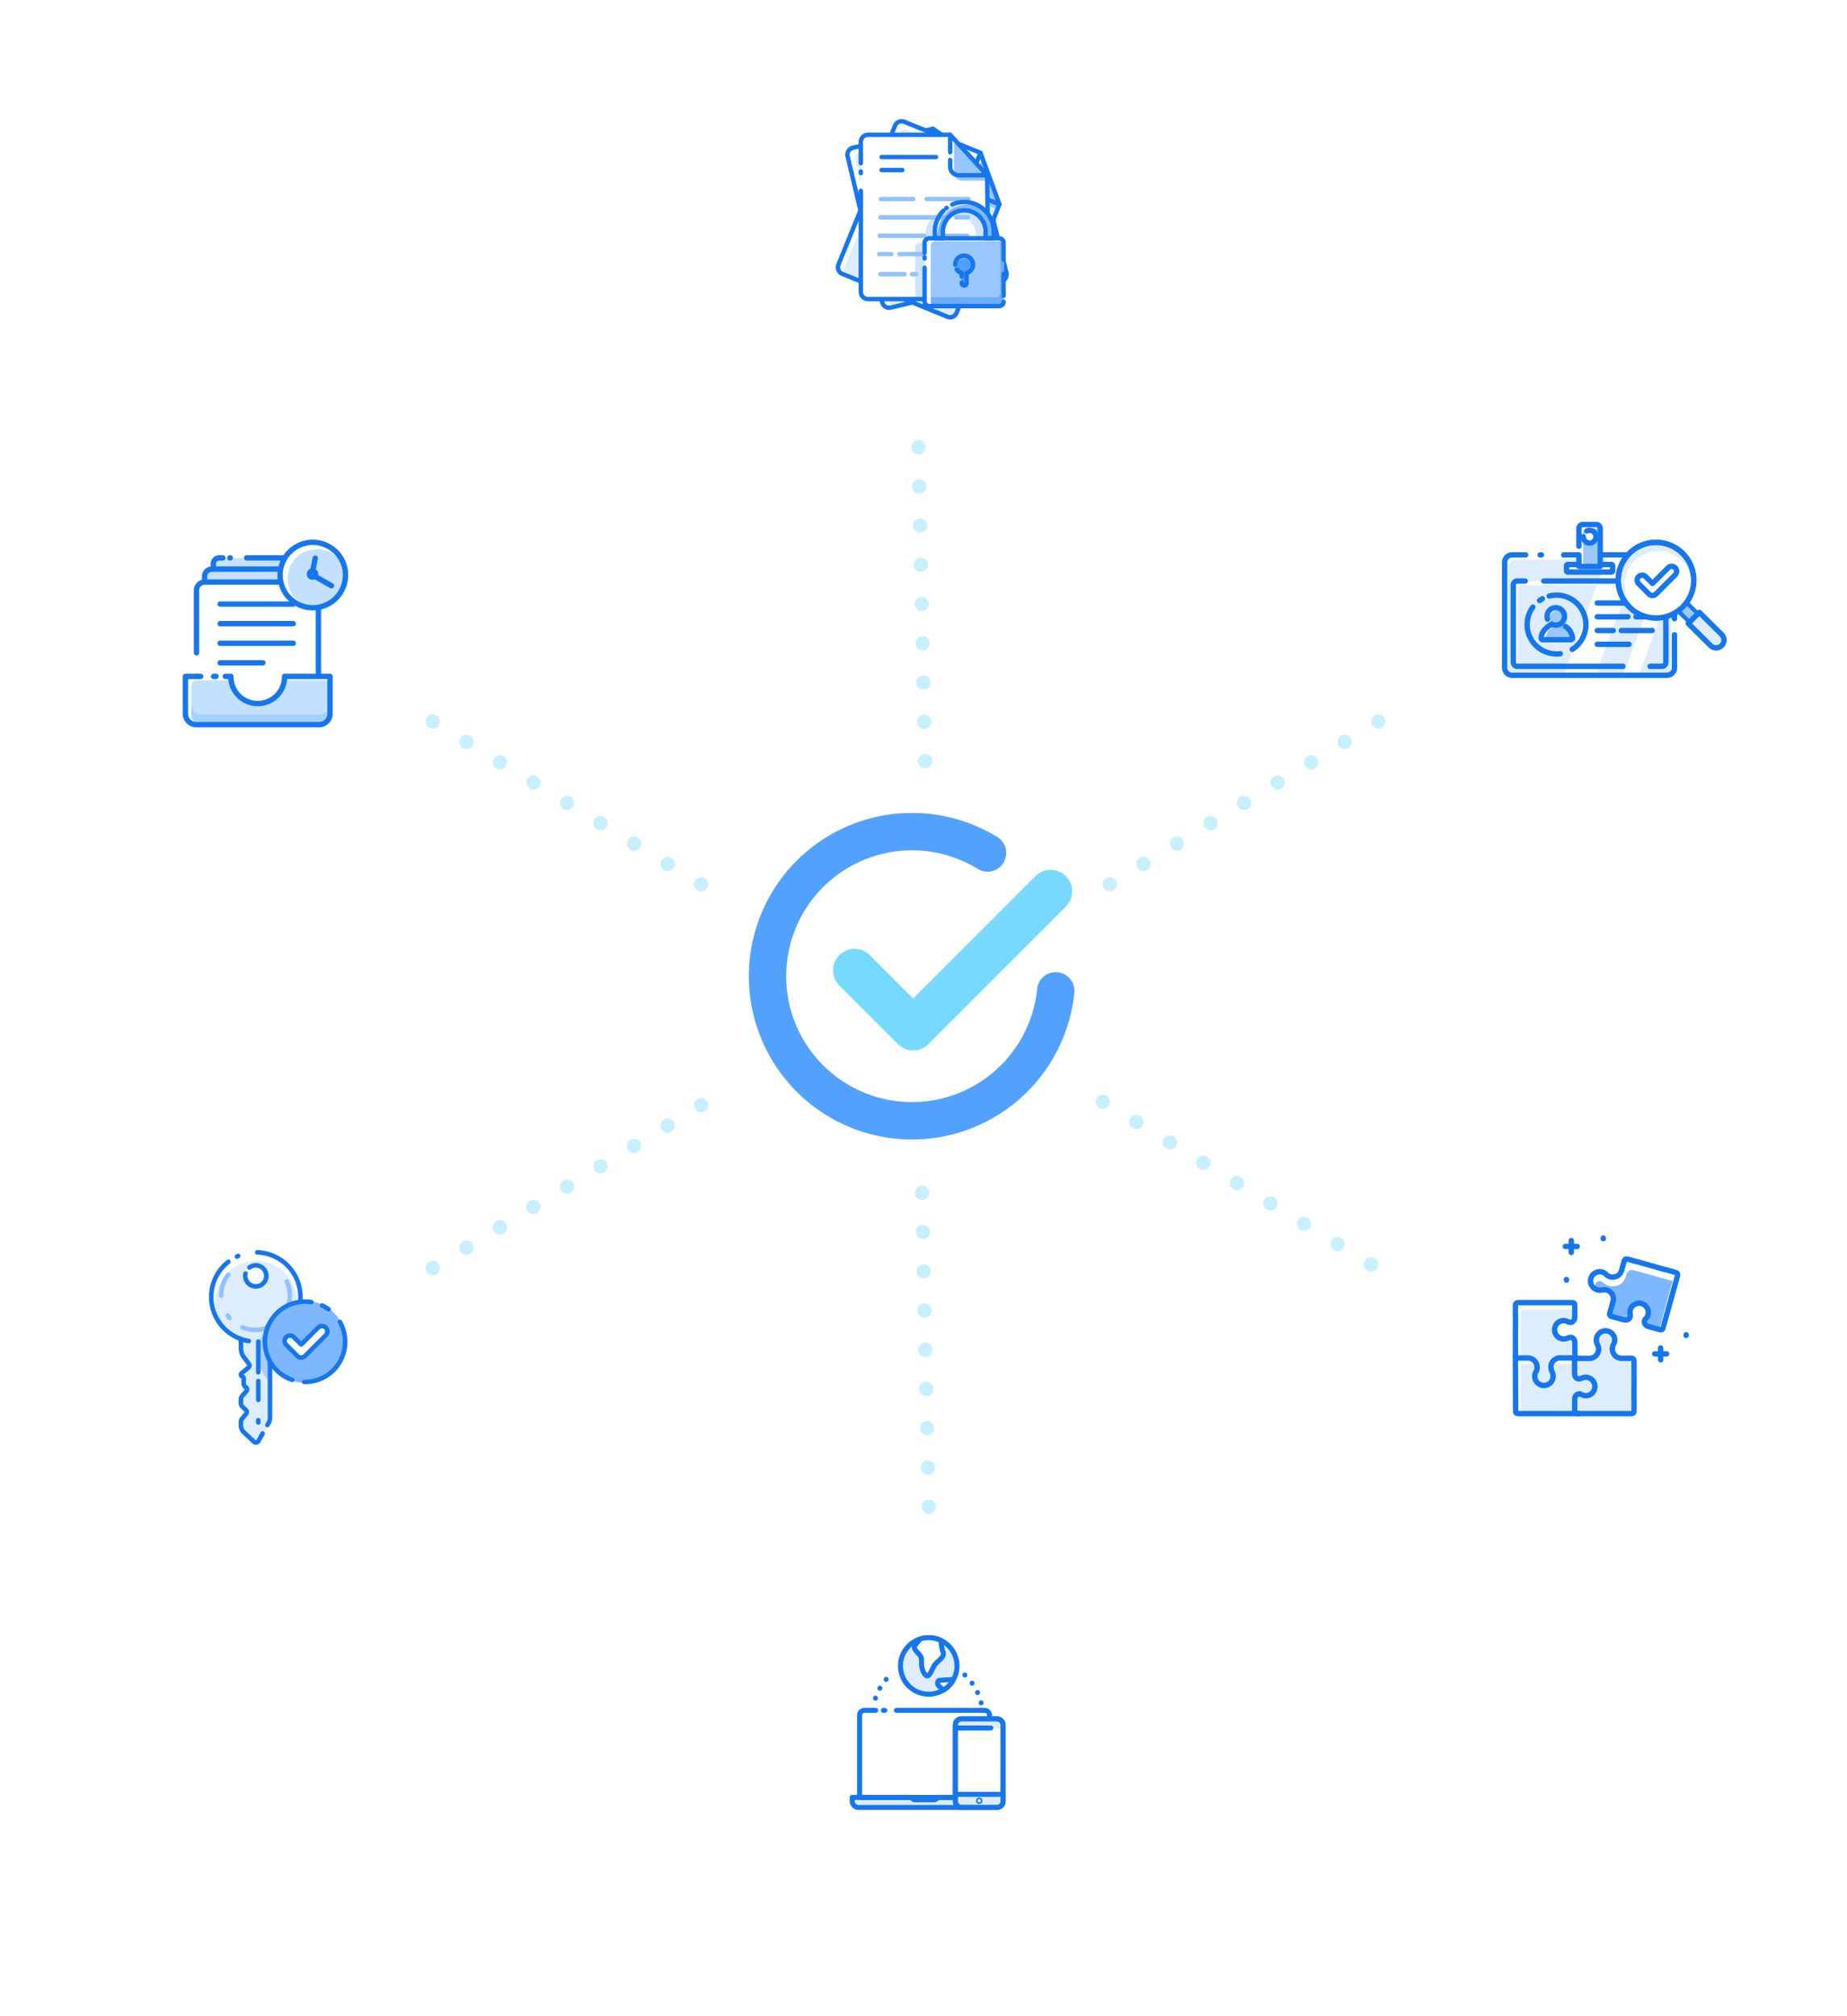 <svg xmlns="http://www.w3.org/2000/svg" xmlns:xlink="http://www.w3.org/1999/xlink" width="518" height="565" viewBox="0 0 518 565">
  <defs>
    <filter id="Ellipse_114" x="375" y="318" width="139" height="139" filterUnits="userSpaceOnUse">
      <feOffset dy="13" input="SourceAlpha"/>
      <feGaussianBlur stdDeviation="8" result="blur"/>
      <feFlood flood-color="#041320" flood-opacity="0.09"/>
      <feComposite operator="in" in2="blur"/>
      <feComposite in="SourceGraphic"/>
    </filter>
    <filter id="Ellipse_132" x="6" y="318" width="139" height="139" filterUnits="userSpaceOnUse">
      <feOffset dy="13" input="SourceAlpha"/>
      <feGaussianBlur stdDeviation="8" result="blur-2"/>
      <feFlood flood-color="#041320" flood-opacity="0.09"/>
      <feComposite operator="in" in2="blur-2"/>
      <feComposite in="SourceGraphic"/>
    </filter>
    <filter id="Ellipse_107" x="184" y="0" width="149" height="149" filterUnits="userSpaceOnUse">
      <feOffset dy="13" input="SourceAlpha"/>
      <feGaussianBlur stdDeviation="8" result="blur-3"/>
      <feFlood flood-color="#041320" flood-opacity="0.09"/>
      <feComposite operator="in" in2="blur-3"/>
      <feComposite in="SourceGraphic"/>
    </filter>
    <filter id="Ellipse_129" x="0" y="116" width="149" height="149" filterUnits="userSpaceOnUse">
      <feOffset dy="13" input="SourceAlpha"/>
      <feGaussianBlur stdDeviation="8" result="blur-4"/>
      <feFlood flood-color="#041320" flood-opacity="0.09"/>
      <feComposite operator="in" in2="blur-4"/>
      <feComposite in="SourceGraphic"/>
    </filter>
    <filter id="Ellipse_128" x="369" y="108" width="149" height="149" filterUnits="userSpaceOnUse">
      <feOffset dy="13" input="SourceAlpha"/>
      <feGaussianBlur stdDeviation="8" result="blur-5"/>
      <feFlood flood-color="#041320" flood-opacity="0.09"/>
      <feComposite operator="in" in2="blur-5"/>
      <feComposite in="SourceGraphic"/>
    </filter>
    <filter id="Ellipse_379" x="191" y="426" width="139" height="139" filterUnits="userSpaceOnUse">
      <feOffset dy="13" input="SourceAlpha"/>
      <feGaussianBlur stdDeviation="8" result="blur-6"/>
      <feFlood flood-color="#041320" flood-opacity="0.09"/>
      <feComposite operator="in" in2="blur-6"/>
      <feComposite in="SourceGraphic"/>
    </filter>
  </defs>
  <g id="Group_773" data-name="Group 773" transform="translate(-717 -2458)">
    <g id="Group_772" data-name="Group 772">
      <g transform="matrix(1, 0, 0, 1, 717, 2458)" filter="url(#Ellipse_114)">
        <circle id="Ellipse_114-2" data-name="Ellipse 114" cx="45.5" cy="45.5" r="45.5" transform="translate(399 329)" fill="#fff"/>
      </g>
      <g transform="matrix(1, 0, 0, 1, 717, 2458)" filter="url(#Ellipse_132)">
        <circle id="Ellipse_132-2" data-name="Ellipse 132" cx="45.5" cy="45.5" r="45.5" transform="translate(30 329)" fill="#fff"/>
      </g>
      <g transform="matrix(1, 0, 0, 1, 717, 2458)" filter="url(#Ellipse_107)">
        <circle id="Ellipse_107-2" data-name="Ellipse 107" cx="50.5" cy="50.5" r="50.5" transform="translate(208 11)" fill="#fff"/>
      </g>
      <g transform="matrix(1, 0, 0, 1, 717, 2458)" filter="url(#Ellipse_129)">
        <circle id="Ellipse_129-2" data-name="Ellipse 129" cx="50.5" cy="50.5" r="50.5" transform="translate(24 127)" fill="#fff"/>
      </g>
      <g transform="matrix(1, 0, 0, 1, 717, 2458)" filter="url(#Ellipse_128)">
        <circle id="Ellipse_128-2" data-name="Ellipse 128" cx="50.5" cy="50.5" r="50.5" transform="translate(393 119)" fill="#fff"/>
      </g>
      <g id="Group_25" data-name="Group 25" transform="translate(153.51 2481.997)">
        <g id="Group_1" data-name="Group 1" transform="translate(773.5 203.85)">
          <path id="Path_1" data-name="Path 1" d="M1083.683,572.034a45.763,45.763,0,1,1,23.938-84.772,5.241,5.241,0,1,1-5.49,8.93,35.283,35.283,0,1,0,16.653,33.662,5.241,5.241,0,0,1,10.43,1.051,45.767,45.767,0,0,1-45.531,41.129Z" transform="translate(-1037.921 -480.509)" fill="#52a1ff"/>
          <path id="Path_2" data-name="Path 2" d="M1105.436,561.543a6.01,6.01,0,0,1-4.262-1.765l-16.455-16.455a6.028,6.028,0,0,1,8.525-8.524l12.192,12.192,34.3-34.3a6.028,6.028,0,1,1,8.525,8.525L1109.7,559.777A6.01,6.01,0,0,1,1105.436,561.543Z" transform="translate(-1059.349 -494.983)" fill="#77d9fe"/>
        </g>
      </g>
      <path id="Path_5" data-name="Path 5" d="M6375.385,2519.231l76.154,46.154" transform="translate(-5537 141)" fill="none" stroke="#c8effe" stroke-linecap="round" stroke-width="4" stroke-dasharray="0 11"/>
      <path id="Path_7" data-name="Path 7" d="M6375.385,2565.385l76.154-46.154" transform="translate(-5537 248)" fill="none" stroke="#c8effe" stroke-linecap="round" stroke-width="4" stroke-dasharray="0 11"/>
      <path id="Path_10" data-name="Path 10" d="M6375.385,2565.385l76.154-46.154" transform="translate(-4431.911 7118.849) rotate(-60)" fill="none" stroke="#c8effe" stroke-linecap="round" stroke-width="4" stroke-dasharray="0 11"/>
      <path id="Path_6" data-name="Path 6" d="M6451.539,2519.231l-76.154,46.154" transform="translate(-5348 141)" fill="none" stroke="#c8effe" stroke-linecap="round" stroke-width="4" stroke-dasharray="0 11"/>
      <path id="Path_9" data-name="Path 9" d="M6451.539,2519.231l-76.154,46.154" transform="translate(-4432.91 6910.901) rotate(-60)" fill="none" stroke="#c8effe" stroke-linecap="round" stroke-width="4" stroke-dasharray="0 11"/>
      <path id="Path_8" data-name="Path 8" d="M6451.539,2565.385l-76.154-46.154" transform="translate(-5350 247)" fill="none" stroke="#c8effe" stroke-linecap="round" stroke-width="4" stroke-dasharray="0 11"/>
      <g id="Group_157" data-name="Group 157" transform="translate(-29.176 2165.707)">
        <g id="File_Dock" data-name="File Dock" transform="translate(798.176 448.647)">
          <path id="Path_166" data-name="Path 166" d="M830.488,450.15A1.685,1.685,0,0,0,828.8,448.5H807.428a1.684,1.684,0,0,0-1.684,1.684v24.231h24.744V453.679" transform="translate(-797.914 -448.502)" fill="#fff"/>
          <rect id="Rectangle_27" data-name="Rectangle 27" width="27.895" height="6.446" transform="translate(7.829 0.093)" fill="#c4e0ff"/>
          <path id="Path_167" data-name="Path 167" d="M808.393,448.5h-.964a1.684,1.684,0,0,0-1.684,1.684v24.231h24.744V453.679" transform="translate(-797.914 -448.502)" fill="none" stroke="#1676ee" stroke-linecap="round" stroke-linejoin="round" stroke-width="1.5"/>
          <line id="Line_87" data-name="Line 87" x1="0.107" transform="translate(12.481)" fill="#fff" stroke="#1676ee" stroke-linecap="round" stroke-linejoin="round" stroke-width="1.5"/>
          <path id="Path_168" data-name="Path 168" d="M830.176,450.15a1.685,1.685,0,0,0-1.684-1.648H814.78" transform="translate(-797.602 -448.502)" fill="#c4e0ff" stroke="#1676ee" stroke-linecap="round" stroke-linejoin="round" stroke-width="1.5"/>
          <path id="Path_169" data-name="Path 169" d="M833.012,453.571A2.017,2.017,0,0,0,831,451.554H805.4a2.017,2.017,0,0,0-2.017,2.017V483.28h29.63v-27" transform="translate(-797.996 -448.396)" fill="#c4e0ff" stroke="#1676ee" stroke-linecap="round" stroke-linejoin="round" stroke-width="1.5"/>
          <path id="Path_170" data-name="Path 170" d="M801.18,481.5v9.635h34.188V457.385a2.328,2.328,0,0,0-2.328-2.328H803.508a2.328,2.328,0,0,0-2.328,2.328V474.89" transform="translate(-798.072 -448.275)" fill="#fff" stroke="#1676ee" stroke-linecap="round" stroke-linejoin="round" stroke-width="1.5"/>
          <path id="Path_171" data-name="Path 171" d="M838.735,480.615v10.468a3.051,3.051,0,0,1-3.052,3.052H801.228a3.052,3.052,0,0,1-3.052-3.052V480.615H810.92c0,.027,0,.052,0,.078a7.536,7.536,0,1,0,15.073,0c0-.026,0-.051,0-.078Z" transform="translate(-798.176 -447.391)" fill="#fff"/>
          <path id="Path_172" data-name="Path 172" d="M838.68,481.74v9.566a2.861,2.861,0,0,1-2.93,2.789H802.684a2.861,2.861,0,0,1-2.93-2.789v-7.941a1.624,1.624,0,0,1,1.62-1.624h9.678v.072c0,3,3.236,6.423,7.235,6.423s7.541-2.62,7.541-6.423v-.072Z" transform="translate(-798.121 -447.352)" fill="#a6d0ff"/>
          <path id="Path_173" data-name="Path 173" d="M838.68,481.74v6.679a2.861,2.861,0,0,1-2.93,2.789H802.684a2.861,2.861,0,0,1-2.93-2.789v-5.055a1.624,1.624,0,0,1,1.62-1.624h9.678v.072c0,3,3.236,6.423,7.235,6.423s7.541-2.62,7.541-6.423v-.072Z" transform="translate(-798.121 -447.352)" fill="#c4e0ff"/>
          <path id="Path_174" data-name="Path 174" d="M809.35,480.615h1.57c0,.027,0,.052,0,.078a7.536,7.536,0,1,0,15.073,0c0-.026,0-.051,0-.078h12.744v10.468a3.051,3.051,0,0,1-3.052,3.052H801.228a3.052,3.052,0,0,1-3.052-3.052V480.615h4.284" transform="translate(-798.176 -447.391)" fill="none" stroke="#1676ee" stroke-linecap="round" stroke-linejoin="round" stroke-width="1.5"/>
          <line id="Line_88" data-name="Line 88" x2="0.693" transform="translate(7.896 33.224)" fill="none" stroke="#1676ee" stroke-linecap="round" stroke-linejoin="round" stroke-width="1.5"/>
        </g>
        <line id="Line_89" data-name="Line 89" x2="20.507" transform="translate(807.913 461.605)" fill="#fff" stroke="#1676ee" stroke-linecap="round" stroke-linejoin="round" stroke-width="1.5"/>
        <line id="Line_90" data-name="Line 90" x2="20.507" transform="translate(807.913 467.094)" fill="#fff" stroke="#1676ee" stroke-linecap="round" stroke-linejoin="round" stroke-width="1.5"/>
        <line id="Line_91" data-name="Line 91" x2="20.507" transform="translate(807.913 472.583)" fill="#fff" stroke="#1676ee" stroke-linecap="round" stroke-linejoin="round" stroke-width="1.5"/>
        <line id="Line_92" data-name="Line 92" x2="12.018" transform="translate(807.913 478.072)" fill="#fff" stroke="#1676ee" stroke-linecap="round" stroke-linejoin="round" stroke-width="1.5"/>
        <g id="Calendar" transform="translate(824.731 444.294)">
          <g id="Group_156" data-name="Group 156">
            <g id="Group_155" data-name="Group 155">
              <path id="Path_175" data-name="Path 175" d="M827.983,445.8a9.171,9.171,0,1,1-4.14,7.668,9.129,9.129,0,0,1,4.14-7.668" transform="translate(-823.843 -444.294)" fill="#fff"/>
              <path id="Path_176" data-name="Path 176" d="M829.583,447.478a8.22,8.22,0,1,1-3.711,6.873,8.173,8.173,0,0,1,3.711-6.873" transform="translate(-823.773 -444.23)" fill="#c4e0ff"/>
              <path id="Path_177" data-name="Path 177" d="M827.983,445.8a9.171,9.171,0,1,1-4.14,7.668,9.129,9.129,0,0,1,4.14-7.668" transform="translate(-823.843 -444.294)" fill="none" stroke="#1676ee" stroke-linecap="round" stroke-linejoin="round" stroke-width="1.5"/>
              <line id="Line_93" data-name="Line 93" y1="3.598" x2="0.72" transform="translate(9.135 4.446)" fill="none" stroke="#1676ee" stroke-linecap="round" stroke-linejoin="round" stroke-width="1.5"/>
              <line id="Line_94" data-name="Line 94" x1="4.483" y1="2.562" transform="translate(9.918 9.611)" fill="none" stroke="#1676ee" stroke-linecap="round" stroke-linejoin="round" stroke-width="1.5"/>
              <circle id="Ellipse_126" data-name="Ellipse 126" cx="0.853" cy="0.853" r="0.853" transform="translate(8.235 8.043)" stroke-width="1.5" stroke="#1676ee" stroke-linecap="round" stroke-linejoin="round" fill="none"/>
            </g>
          </g>
        </g>
      </g>
      <g id="Secure_Files" data-name="Secure Files" transform="translate(154.223 1971.973)">
        <g id="Group_158" data-name="Group 158" transform="translate(800.444 522.116)">
          <path id="Path_178" data-name="Path 178" d="M837.388,530.968l7.919,31.721a2,2,0,0,1-1.485,2.41L812.88,572.44a2,2,0,0,1-2.409-1.485l-9.7-40.893a2,2,0,0,1,1.484-2.41l22.438-5.323Z" transform="translate(-800.714 -522.328)" fill="#fff"/>
          <path id="Path_179" data-name="Path 179" d="M837.671,531.285l7.878,31.633a1.9,1.9,0,0,1-1.409,2.286l-29.355,6.965a1.9,1.9,0,0,1-2.286-1.409l-9.359-39.443a1.9,1.9,0,0,1,1.409-2.286l22.358-5.3Z" transform="translate(-800.932 -522.457)" fill="#ddecfe"/>
          <path id="Path_180" data-name="Path 180" d="M827.127,522.354l2.08,8.769a2.379,2.379,0,0,0,2.809,1.7l7.8-1.851" transform="translate(-803.145 -522.33)" fill="#fff"/>
          <path id="Path_181" data-name="Path 181" d="M828.566,523.029l1.89,7.969a2.161,2.161,0,0,0,2.553,1.543l7.09-1.682" transform="translate(-803.277 -522.393)" fill="#96c5ff"/>
          <path id="Path_182" data-name="Path 182" d="M828.987,524.806l1.891,7.969a2.162,2.162,0,0,0,2.552,1.544l7.091-1.682-.383-1.614" transform="translate(-803.316 -522.556)" fill="#96c5ff"/>
          <path id="Path_183" data-name="Path 183" d="M828.916,529.9l.456,1.921a2.379,2.379,0,0,0,2.809,1.7l7.8-1.851" transform="translate(-803.309 -523.024)" fill="none" stroke="#1676ee" stroke-linecap="round" stroke-linejoin="round" stroke-width="1.235"/>
          <line id="Line_95" data-name="Line 95" x2="1.123" y2="4.733" transform="translate(23.982 0.024)" fill="none" stroke="#1676ee" stroke-linecap="round" stroke-linejoin="round" stroke-width="1.235"/>
          <path id="Path_184" data-name="Path 184" d="M804.189,544.48l-3.42-14.419a2,2,0,0,1,1.484-2.41l22.438-5.323,12.7,8.64,7.919,31.721a2,2,0,0,1-1.485,2.41L812.88,572.44a2,2,0,0,1-2.409-1.485L803.934,543.4" transform="translate(-800.714 -522.328)" fill="none" stroke="#1676ee" stroke-linecap="round" stroke-linejoin="round" stroke-width="1.235"/>
        </g>
        <g id="Group_159" data-name="Group 159" transform="translate(797.777 520.026)">
          <path id="Path_185" data-name="Path 185" d="M843.067,543.29l-11.988,30.417a2,2,0,0,1-2.609,1.1l-29.447-12a2,2,0,0,1-1.1-2.609l15.867-38.92a2,2,0,0,1,2.609-1.1l21.354,8.7Z" transform="translate(-797.777 -520.026)" fill="#fff"/>
          <path id="Path_186" data-name="Path 186" d="M843.18,543.707l-11.97,30.322a1.9,1.9,0,0,1-2.475,1.042L800.8,563.682a1.9,1.9,0,0,1-1.042-2.475l15.3-37.539a1.9,1.9,0,0,1,2.475-1.041l21.278,8.674Z" transform="translate(-797.946 -520.252)" fill="#ddecfe"/>
          <path id="Path_187" data-name="Path 187" d="M841.435,529.8l-3.4,8.345a2.379,2.379,0,0,0,1.3,3.015l7.425,3.027" transform="translate(-801.467 -520.926)" fill="#fff"/>
          <path id="Path_188" data-name="Path 188" d="M842.247,531.187l-3.092,7.585a2.16,2.16,0,0,0,1.179,2.739l6.749,2.751" transform="translate(-801.571 -521.053)" fill="#96c5ff"/>
          <path id="Path_189" data-name="Path 189" d="M841.557,532.879l-3.092,7.584a2.162,2.162,0,0,0,1.18,2.74l6.748,2.751.626-1.536" transform="translate(-801.508 -521.209)" fill="#96c5ff"/>
          <path id="Path_190" data-name="Path 190" d="M838.778,536.98l-.745,1.828a2.379,2.379,0,0,0,1.3,3.015l7.425,3.027" transform="translate(-801.467 -521.586)" fill="none" stroke="#1676ee" stroke-linecap="round" stroke-linejoin="round" stroke-width="1.235"/>
          <line id="Line_96" data-name="Line 96" x1="1.836" y2="4.505" transform="translate(38.132 8.877)" fill="none" stroke="#1676ee" stroke-linecap="round" stroke-linejoin="round" stroke-width="1.235"/>
          <line id="Line_97" data-name="Line 97" y1="0.428" x2="0.174" transform="translate(12.713 8.917)" fill="none" stroke="#1676ee" stroke-linecap="round" stroke-linejoin="round" stroke-width="1.235"/>
          <path id="Path_191" data-name="Path 191" d="M811.536,526.8l2.255-5.532a2,2,0,0,1,2.609-1.1l21.354,8.7,5.313,14.41-11.988,30.417a2,2,0,0,1-2.609,1.1l-29.447-12a2,2,0,0,1-1.1-2.609l10.69-26.222" transform="translate(-797.777 -520.026)" fill="none" stroke="#1676ee" stroke-linecap="round" stroke-linejoin="round" stroke-width="1.235"/>
        </g>
        <g id="Group_160" data-name="Group 160" transform="translate(804.202 523.81)">
          <path id="Path_192" data-name="Path 192" d="M840.657,568.226a2,2,0,0,1-2,2h-31.8a2,2,0,0,1-2-2V526.194a2,2,0,0,1,2-2h23.06l10.362,11.337.222,19Z" transform="translate(-804.853 -524.194)" fill="#fff"/>
          <path id="Path_193" data-name="Path 193" d="M842.042,556.574h-1.035c0-2.023.2-3.9-1.188-6.182v-.006a9.994,9.994,0,0,0-.865-1.171,8.239,8.239,0,0,0-9.556-2.1l-2.474,1.7a8.23,8.23,0,0,0-2.425,5.841v1.92h-1.575a1.29,1.29,0,0,0-1.29,1.29V572.27H840.2a2,2,0,0,0,2-2Zm-3.294,0H826.761v-1.92A5.99,5.99,0,0,1,837,550.434C839.012,552.443,838.748,554.685,838.748,556.574Z" transform="translate(-806.397 -526.237)" fill="#cfe4ff"/>
          <line id="Line_98" data-name="Line 98" x2="19.073" transform="translate(10.837 33.428)" fill="none" stroke="#91c2ff" stroke-linecap="round" stroke-linejoin="round" stroke-width="1.235"/>
          <line id="Line_99" data-name="Line 99" x2="3.35" transform="translate(5.152 33.428)" fill="none" stroke="#91c2ff" stroke-linecap="round" stroke-linejoin="round" stroke-width="1.235"/>
          <line id="Line_100" data-name="Line 100" x2="8.523" transform="translate(21.341 28.287)" fill="none" stroke="#91c2ff" stroke-linecap="round" stroke-linejoin="round" stroke-width="1.235"/>
          <line id="Line_101" data-name="Line 101" x2="12.432" transform="translate(5.318 28.287)" fill="none" stroke="#91c2ff" stroke-linecap="round" stroke-linejoin="round" stroke-width="1.235"/>
          <line id="Line_102" data-name="Line 102" x2="3.302" transform="translate(26.727 23.146)" fill="none" stroke="#91c2ff" stroke-linecap="round" stroke-linejoin="round" stroke-width="1.235"/>
          <line id="Line_103" data-name="Line 103" x2="18.191" transform="translate(5.484 23.146)" fill="none" stroke="#91c2ff" stroke-linecap="round" stroke-linejoin="round" stroke-width="1.235"/>
          <line id="Line_104" data-name="Line 104" x2="1.129" transform="translate(14.349 39.067)" fill="none" stroke="#91c2ff" stroke-linecap="round" stroke-linejoin="round" stroke-width="1.235"/>
          <line id="Line_105" data-name="Line 105" x2="6.768" transform="translate(5.484 39.067)" fill="none" stroke="#91c2ff" stroke-linecap="round" stroke-linejoin="round" stroke-width="1.235"/>
          <line id="Line_106" data-name="Line 106" x2="11.727" transform="translate(18.468 18.004)" fill="none" stroke="#91c2ff" stroke-linecap="round" stroke-linejoin="round" stroke-width="1.235"/>
          <line id="Line_107" data-name="Line 107" x2="9.048" transform="translate(5.65 18.004)" fill="none" stroke="#91c2ff" stroke-linecap="round" stroke-linejoin="round" stroke-width="1.235"/>
          <line id="Line_108" data-name="Line 108" x2="15.256" transform="translate(5.816 6.229)" fill="none" stroke="#1676ee" stroke-linecap="round" stroke-linejoin="round" stroke-width="1.235"/>
          <line id="Line_109" data-name="Line 109" x2="5.829" transform="translate(5.816 9.878)" fill="none" stroke="#1676ee" stroke-linecap="round" stroke-linejoin="round" stroke-width="1.235"/>
          <path id="Path_194" data-name="Path 194" d="M832.455,524.221v9.013a2.379,2.379,0,0,0,2.341,2.3h8.018" transform="translate(-807.393 -524.196)" fill="#fff"/>
          <path id="Path_195" data-name="Path 195" d="M833.7,525.21v8.19a2.162,2.162,0,0,0,2.127,2.092h7.287" transform="translate(-807.508 -524.287)" fill="#96c5ff"/>
          <path id="Path_196" data-name="Path 196" d="M833.7,527.036v8.191a2.162,2.162,0,0,0,2.127,2.092h7.287V535.66" transform="translate(-807.508 -524.456)" fill="#96c5ff"/>
          <path id="Path_197" data-name="Path 197" d="M832.455,531.973v1.974a2.379,2.379,0,0,0,2.341,2.3h8.018" transform="translate(-807.393 -524.91)" fill="none" stroke="#1676ee" stroke-linecap="round" stroke-linejoin="round" stroke-width="1.235"/>
          <line id="Line_110" data-name="Line 110" y2="4.864" transform="translate(25.062 0.025)" fill="none" stroke="#1676ee" stroke-linecap="round" stroke-linejoin="round" stroke-width="1.235"/>
          <line id="Line_111" data-name="Line 111" y1="0.462" transform="translate(0 10.286)" fill="none" stroke="#1676ee" stroke-linecap="round" stroke-linejoin="round" stroke-width="1.235"/>
          <path id="Path_198" data-name="Path 198" d="M804.853,532.17V526.2a2,2,0,0,1,2-2h23.06l10.359,11.339.382,32.693a2,2,0,0,1-2,2h-31.8a2,2,0,0,1-2-2V539.907" transform="translate(-804.853 -524.194)" fill="none" stroke="#1676ee" stroke-linecap="round" stroke-linejoin="round" stroke-width="1.235"/>
        </g>
        <g id="Group_161" data-name="Group 161" transform="translate(822.091 542.644)">
          <path id="Path_199" data-name="Path 199" d="M842.253,547.835a8.251,8.251,0,0,0-13.69,6.209v1.149h1.488v-1.921a5.994,5.994,0,0,1,11.988,0v1.921H844.3v-1.921A8.219,8.219,0,0,0,842.253,547.835Z" transform="translate(-824.924 -545.014)" fill="#7db7ff"/>
          <rect id="Rectangle_28" data-name="Rectangle 28" width="22.165" height="18.998" rx="1.468" transform="translate(0 10.178)" fill="#fff"/>
          <path id="Path_200" data-name="Path 200" d="M846.9,558.35v15.678a1.208,1.208,0,0,1-1.206,1.209H827.673a1.209,1.209,0,0,1-1.208-1.209V558.35a1.208,1.208,0,0,1,1.208-1.208H845.69a1.109,1.109,0,0,1,.3.041A1.2,1.2,0,0,1,846.9,558.35Z" transform="translate(-824.731 -546.059)" fill="#6badff"/>
          <path id="Path_201" data-name="Path 201" d="M845.991,557.183V571.54a1.208,1.208,0,0,1-1.206,1.208H826.768a1.129,1.129,0,0,1-.3-.041V558.35a1.208,1.208,0,0,1,1.208-1.208H845.69A1.109,1.109,0,0,1,845.991,557.183Z" transform="translate(-824.731 -546.059)" fill="#99c7ff"/>
          <line id="Line_112" data-name="Line 112" y1="0.328" transform="translate(0 15.486)" fill="none" stroke="#1676ee" stroke-linecap="round" stroke-linejoin="round" stroke-width="1.235"/>
          <path id="Path_202" data-name="Path 202" d="M846.718,574.772a1.288,1.288,0,0,1-1.286,1.208H825.844a1.289,1.289,0,0,1-1.288-1.289v-9.459" transform="translate(-824.556 -546.804)" fill="none" stroke="#1676ee" stroke-linecap="round" stroke-linejoin="round" stroke-width="1.235"/>
          <line id="Line_113" data-name="Line 113" y2="6.144" transform="translate(22.165 20.12)" fill="none" stroke="#1676ee" stroke-linecap="round" stroke-linejoin="round" stroke-width="1.235"/>
          <path id="Path_203" data-name="Path 203" d="M824.556,560.221v-2.787a1.288,1.288,0,0,1,1.288-1.288h19.588a1.288,1.288,0,0,1,1.288,1.288v4.752" transform="translate(-824.556 -545.968)" fill="none" stroke="#1676ee" stroke-linecap="round" stroke-linejoin="round" stroke-width="1.235"/>
          <path id="Path_204" data-name="Path 204" d="M834.515,564.542c-.024,1.059.281,1.756,1.247,2.029v2.758a.617.617,0,0,0,.617.617h0c.341,0,1.017-.277,1.017-.617v-2.558a2.263,2.263,0,1,0-2.868-2.426c-.006.066-.011.132-.013.2" transform="translate(-825.472 -546.537)" fill="#4f9eff"/>
          <path id="Path_205" data-name="Path 205" d="M835.831,569.051v.14a.679.679,0,0,0,.678.679h0a.679.679,0,0,0,.679-.679v-2.81a2.487,2.487,0,1,0-3.152-2.666,2.767,2.767,0,0,0-.015.3" transform="translate(-825.427 -546.46)" fill="none" stroke="#1676ee" stroke-linecap="round" stroke-linejoin="round" stroke-width="1.235"/>
          <path id="Path_206" data-name="Path 206" d="M834.464,565.733a2.489,2.489,0,0,0,1.407,1.037v.983" transform="translate(-825.467 -546.85)" fill="none" stroke="#1676ee" stroke-linecap="round" stroke-linejoin="round" stroke-width="1.235"/>
          <path id="Path_207" data-name="Path 207" d="M831.02,546.586l-.112.085m-.772.681a8.226,8.226,0,0,0-2.425,5.839v1.923h2.262v-1.923a5.994,5.994,0,0,1,11.987,0v1.923h2.262v-1.923a8.256,8.256,0,0,0-11.609-7.543" transform="translate(-824.846 -544.936)" fill="none" stroke="#1676ee" stroke-linecap="round" stroke-linejoin="round" stroke-width="1.235"/>
        </g>
      </g>
      <g id="Group_169" data-name="Group 169" transform="translate(265.184 2033.85)">
        <g id="ID" transform="translate(873.816 571.151)">
          <path id="Path_208" data-name="Path 208" d="M921.428,583.238V612.8a2.088,2.088,0,0,1-2.088,2.087H875.878a2.087,2.087,0,0,1-2.062-2.087V583.238a2.088,2.088,0,0,1,2.088-2.088H919.34a2.09,2.09,0,0,1,2.088,2.088Z" transform="translate(-873.816 -572.626)" fill="#fff"/>
          <path id="Path_209" data-name="Path 209" d="M902.453,582.734l-11.9,32.383H875.082a2.082,2.082,0,0,1-.137-.739V584.822a2.089,2.089,0,0,1,2.089-2.088Z" transform="translate(-873.983 -572.859)" fill="#ddecfe"/>
          <path id="Path_210" data-name="Path 210" d="M923.345,582.734l-11.9,32.383h-7.709l11.9-32.383Z" transform="translate(-878.229 -572.859)" fill="#ddecfe"/>
          <path id="Path_211" data-name="Path 211" d="M926.976,591.984v22.409a2.088,2.088,0,0,1-2.088,2.088h-6.917Z" transform="translate(-880.328 -574.224)" fill="#ddecfe"/>
          <path id="Path_212" data-name="Path 212" d="M921.428,603.537V612.8a2.088,2.088,0,0,1-2.088,2.088H875.9a2.088,2.088,0,0,1-2.088-2.088V583.239a2.088,2.088,0,0,1,2.088-2.089h3.789" transform="translate(-873.816 -572.626)" fill="none" stroke="#1676ee" stroke-linecap="round" stroke-linejoin="round" stroke-width="1.5"/>
          <line id="Line_114" data-name="Line 114" y2="0.854" transform="translate(47.612 25.564)" fill="none" stroke="#1676ee" stroke-linecap="round" stroke-linejoin="round" stroke-width="1.5"/>
          <path id="Path_213" data-name="Path 213" d="M893.231,581.15H922.2a2.089,2.089,0,0,1,2.088,2.089v12.768" transform="translate(-876.679 -572.626)" fill="none" stroke="#1676ee" stroke-linecap="round" stroke-linejoin="round" stroke-width="1.5"/>
          <line id="Line_115" data-name="Line 115" x2="0.348" transform="translate(9.948 8.525)" fill="none" stroke="#1676ee" stroke-linecap="round" stroke-linejoin="round" stroke-width="1.5"/>
          <path id="Path_214" data-name="Path 214" d="M885.073,589.743H918.3a1.134,1.134,0,0,1,1.134,1.134v21.633a1.137,1.137,0,0,1-1.134,1.137H877.778a1.135,1.135,0,0,1-1.134-1.137V590.877a1.132,1.132,0,0,1,1.134-1.134h4.528" transform="translate(-874.233 -573.893)" fill="#fff"/>
          <path id="Path_215" data-name="Path 215" d="M879.236,591.2h21.032l-8.327,22.661H878.1V592.335A1.132,1.132,0,0,1,879.236,591.2Z" transform="translate(-874.448 -574.108)" fill="#ddecfe"/>
          <path id="Path_216" data-name="Path 216" d="M920.854,591.2l-8.327,22.661h-7.709l8.327-22.661Z" transform="translate(-878.388 -574.108)" fill="#ddecfe"/>
          <path id="Path_217" data-name="Path 217" d="M925.691,596.595V613.52a1.137,1.137,0,0,1-1.134,1.137h-5.5Z" transform="translate(-880.488 -574.904)" fill="#ddecfe"/>
          <path id="Path_218" data-name="Path 218" d="M907.4,613.645H877.777a1.135,1.135,0,0,1-1.135-1.135V590.877a1.134,1.134,0,0,1,1.135-1.134h2.2" transform="translate(-874.233 -573.893)" fill="none" stroke="#1676ee" stroke-linecap="round" stroke-linejoin="round" stroke-width="1.5"/>
          <path id="Path_219" data-name="Path 219" d="M886.684,589.743h33.1a1.133,1.133,0,0,1,1.134,1.134V612.51a1.134,1.134,0,0,1-1.134,1.135H916.5" transform="translate(-875.714 -573.893)" fill="none" stroke="#1676ee" stroke-linecap="round" stroke-linejoin="round" stroke-width="1.5"/>
          <path id="Path_220" data-name="Path 220" d="M885.288,596.06a8.38,8.38,0,0,1,.789-.495" transform="translate(-875.508 -574.752)" fill="none" stroke="#1676ee" stroke-linecap="round" stroke-linejoin="round" stroke-width="1.5"/>
          <path id="Path_221" data-name="Path 221" d="M890.488,611.373a8.4,8.4,0,0,1-1.052.067,8.241,8.241,0,0,1-6.639-13.123" transform="translate(-874.904 -575.158)" fill="none" stroke="#1676ee" stroke-linecap="round" stroke-linejoin="round" stroke-width="1.5"/>
          <path id="Path_222" data-name="Path 222" d="M888.456,594.635a8.242,8.242,0,0,1,6.472,14.938" transform="translate(-875.975 -574.577)" fill="none" stroke="#1676ee" stroke-linecap="round" stroke-linejoin="round" stroke-width="1.5"/>
          <line id="Line_116" data-name="Line 116" x2="15.421" transform="translate(25.953 22.018)" fill="none" stroke="#1676ee" stroke-linecap="round" stroke-linejoin="round" stroke-width="1.5"/>
          <line id="Line_117" data-name="Line 117" x2="4.559" transform="translate(36.815 25.873)" fill="none" stroke="#1676ee" stroke-linecap="round" stroke-linejoin="round" stroke-width="1.5"/>
          <line id="Line_118" data-name="Line 118" x2="8.607" transform="translate(25.953 25.873)" fill="none" stroke="#1676ee" stroke-linecap="round" stroke-linejoin="round" stroke-width="1.5"/>
          <line id="Line_119" data-name="Line 119" x2="8.672" transform="translate(32.702 29.728)" fill="none" stroke="#1676ee" stroke-linecap="round" stroke-linejoin="round" stroke-width="1.5"/>
          <line id="Line_120" data-name="Line 120" x2="4.497" transform="translate(25.953 29.728)" fill="none" stroke="#1676ee" stroke-linecap="round" stroke-linejoin="round" stroke-width="1.5"/>
          <line id="Line_121" data-name="Line 121" x2="8.901" transform="translate(25.953 33.584)" fill="none" stroke="#1676ee" stroke-linecap="round" stroke-linejoin="round" stroke-width="1.5"/>
          <rect id="Rectangle_29" data-name="Rectangle 29" width="12.915" height="2.12" rx="0.283" transform="translate(17.349 11.223)" stroke-width="1.5" stroke="#1676ee" stroke-linecap="round" stroke-linejoin="round" fill="#fff"/>
          <path id="Path_223" data-name="Path 223" d="M898.236,577.265v-4.991a1.124,1.124,0,0,1,1.124-1.124h3.728a1.123,1.123,0,0,1,1.124,1.124V582.91h-5.975v-3.234" transform="translate(-877.418 -571.151)" fill="#fff"/>
          <path id="Path_224" data-name="Path 224" d="M904.462,572.508v10.6h-4.819v-9.478a1.123,1.123,0,0,1,1.124-1.124Z" transform="translate(-877.625 -571.351)" fill="#99c7ff"/>
          <path id="Path_225" data-name="Path 225" d="M898.236,577.248v-4.973a1.124,1.124,0,0,1,1.124-1.124h3.726a1.124,1.124,0,0,1,1.124,1.124V582.91h-5.975v-3.234" transform="translate(-877.418 -571.151)" fill="none" stroke="#1676ee" stroke-linecap="round" stroke-linejoin="round" stroke-width="1.5"/>
          <path id="Path_226" data-name="Path 226" d="M900.687,573.235a1.784,1.784,0,1,1-1.038,1.621" transform="translate(-877.626 -571.434)" fill="#fff" stroke="#1676ee" stroke-linecap="round" stroke-linejoin="round" stroke-width="1.5"/>
          <path id="Path_227" data-name="Path 227" d="M888.03,602.09a2.454,2.454,0,1,0-.286-1.151,2.451,2.451,0,0,0,.286,1.151" transform="translate(-875.87 -575.182)" fill="#fff"/>
          <circle id="Ellipse_127" data-name="Ellipse 127" cx="2.058" cy="2.058" r="2.058" transform="translate(12.664 24.094)" fill="#99c7ff"/>
          <path id="Path_228" data-name="Path 228" d="M892.643,604.568a4.287,4.287,0,0,1,1.95,3.3.4.4,0,0,1-.409.409h-7.95a.4.4,0,0,1-.409-.409c0-1.694,1.35-3.065,2.954-3.958" transform="translate(-875.587 -575.983)" fill="#fff"/>
          <path id="Path_229" data-name="Path 229" d="M889.835,604.593a3.727,3.727,0,0,0-2.529,3.388.343.343,0,0,0,.349.35h6.806a.343.343,0,0,0,.35-.35,3.914,3.914,0,0,0-1.435-2.964,3.08,3.08,0,0,0-.942-.615,3.807,3.807,0,0,0-2.495.155Z" transform="translate(-875.806 -576.032)" fill="#99c7ff"/>
          <path id="Path_230" data-name="Path 230" d="M889.062,603.114a2.449,2.449,0,1,0-1.185-1.376" transform="translate(-875.87 -575.182)" fill="none" stroke="#1676ee" stroke-linecap="round" stroke-linejoin="round" stroke-width="1.5"/>
          <path id="Path_231" data-name="Path 231" d="M892.643,604.568a4.287,4.287,0,0,1,1.95,3.3.4.4,0,0,1-.409.409h-7.95a.4.4,0,0,1-.409-.409c0-1.694,1.35-3.065,2.954-3.958" transform="translate(-875.587 -575.983)" fill="none" stroke="#1676ee" stroke-linecap="round" stroke-linejoin="round" stroke-width="1.5"/>
        </g>
        <g id="Group_168" data-name="Group 168" transform="translate(905.657 576.172)">
          <path id="Path_232" data-name="Path 232" d="M914.267,580.142a10.591,10.591,0,1,0,14.978,0A10.591,10.591,0,0,0,914.267,580.142Z" transform="translate(-911.165 -577.041)" fill="#ddecfe" stroke="#1676ee" stroke-linecap="round" stroke-linejoin="round" stroke-width="1.5"/>
          <path id="Path_233" data-name="Path 233" d="M936.775,602.68h0a1.666,1.666,0,0,1-2.355,0l-4.755-4.7,2.355-2.355,4.755,4.7A1.666,1.666,0,0,1,936.775,602.68Z" transform="translate(-913.893 -579.782)" fill="#99c7ff" stroke="#1676ee" stroke-linecap="round" stroke-linejoin="round" stroke-width="1.138"/>
          <path id="Path_234" data-name="Path 234" d="M916.025,582.615a9.387,9.387,0,1,0,13.275,0A9.388,9.388,0,0,0,916.025,582.615Z" transform="translate(-911.476 -577.458)" fill="#fff"/>
          <g id="Search_User" data-name="Search User" transform="translate(0 0)">
            <g id="Group_165" data-name="Group 165">
              <g id="Group_164" data-name="Group 164">
                <g id="Group_163" data-name="Group 163">
                  <g id="Group_162" data-name="Group 162">
                    <path id="Path_235" data-name="Path 235" d="M914.267,580.142a10.591,10.591,0,1,0,14.978,0A10.591,10.591,0,0,0,914.267,580.142Z" transform="translate(-911.165 -577.041)" fill="none" stroke="#1676ee" stroke-linecap="round" stroke-linejoin="round" stroke-width="1.5"/>
                  </g>
                </g>
                <path id="Path_236" data-name="Path 236" d="M943.571,609.351h0a2.2,2.2,0,0,1-3.106,0l-6.27-6.2,3.106-3.106,6.27,6.2A2.2,2.2,0,0,1,943.571,609.351Z" transform="translate(-914.562 -580.434)" fill="#ddecfe" stroke="#1676ee" stroke-linecap="round" stroke-linejoin="round" stroke-width="1.5"/>
              </g>
            </g>
          </g>
          <g id="Group_167" data-name="Group 167" transform="translate(5.304 6.711)">
            <g id="Group_166" data-name="Group 166">
              <path id="Path_237" data-name="Path 237" d="M921.688,593.077a1.394,1.394,0,0,1-.986-.408l-2.906-2.906a1.395,1.395,0,0,1,1.973-1.973l1.92,1.92,4.387-4.388a1.395,1.395,0,1,1,1.973,1.973l-5.373,5.374A1.394,1.394,0,0,1,921.688,593.077Z" transform="translate(-917.387 -584.913)" fill="#fff" stroke="#1676ee" stroke-linecap="round" stroke-linejoin="round" stroke-width="1.5"/>
            </g>
          </g>
        </g>
        <path id="Path_238" data-name="Path 238" d="M933.433,597.043" transform="translate(-8.793 -3.819)" fill="none" stroke="#1676ee" stroke-linecap="round" stroke-linejoin="round" stroke-width="1.5"/>
      </g>
      <g id="Key" transform="translate(11.994 2247.007)">
        <path id="Path_239" data-name="Path 239" d="M780.726,586.351a12.5,12.5,0,1,0-8.147-.066v2.522a4.417,4.417,0,0,0,.885,2.649l1.376,1.836a.689.689,0,0,1-.109.944l-1.976,1.665a.5.5,0,0,0,.053.8l.528.335V598.7a1.332,1.332,0,0,0,.633,1.133.692.692,0,0,1,.161,1.041l-1.22,1.4a1.346,1.346,0,0,0-.333.888v1.127a1.349,1.349,0,0,0,.414.972l1.025.991a.694.694,0,0,1,.056.935l-1.187,1.448a1.352,1.352,0,0,0-.308.857v1.028a2.631,2.631,0,0,0,.78,1.864l2.857,2.693a.807.807,0,0,0,1.257-.19l2.914-5.175a2.611,2.611,0,0,0,.339-1.282V589.146m-3.979-23.506a2.952,2.952,0,1,1-2.951,2.951A2.95,2.95,0,0,1,776.747,565.64Z" transform="translate(0 0)" fill="#fff"/>
        <path id="Path_240" data-name="Path 240" d="M777,564.779a11.569,11.569,0,0,0-11.49,11.646c0,5.071,3.2,8.763,7.659,10.365v2.349a7.451,7.451,0,0,0,.814,3.4l1.264,1.709a.648.648,0,0,1-.1.878l-1.817,1.554a.453.453,0,0,0-.163.35.474.474,0,0,0,.21.394l.485.31v1.549a1.25,1.25,0,0,0,.584,1.057.65.65,0,0,1,.147.969l-1.121,1.308a1.253,1.253,0,0,0-.306.827V604.5a1.255,1.255,0,0,0,.382.906l.942.922a.656.656,0,0,1,.052.87l-1.094,2.282a1.272,1.272,0,0,0-.282.8v.957a2.469,2.469,0,0,0,.715,1.737l2.627,2.508a.735.735,0,0,0,1.157-.175l2.988-4.821a2.469,2.469,0,0,0,.31-1.2V586.849a10.574,10.574,0,0,0,7.162-7.46A11.709,11.709,0,0,0,777,564.779Zm-.076,6.84a2.953,2.953,0,1,1,2.949-2.953A2.952,2.952,0,0,1,776.924,571.619Z" transform="translate(-0.175 -0.385)" fill="#ddecfe"/>
        <path id="Path_241" data-name="Path 241" d="M790.049,581.733a10.574,10.574,0,0,1-7.162,7.46v11.915a11.25,11.25,0,0,1,7.162-19.376Z" transform="translate(-2.095 -2.729)" fill="#a6cfff"/>
        <path id="Path_242" data-name="Path 242" d="M780,610.4l.387-.688a2.611,2.611,0,0,0,.339-1.282V589.147m-11.67-24.507a12.506,12.506,0,0,0,3.523,21.647v2.522a4.417,4.417,0,0,0,.885,2.649l1.376,1.836a.689.689,0,0,1-.109.944l-1.976,1.665a.5.5,0,0,0,.053.8l.528.335V598.7a1.332,1.332,0,0,0,.633,1.133.692.692,0,0,1,.161,1.041l-1.22,1.4a1.346,1.346,0,0,0-.333.888v1.127a1.349,1.349,0,0,0,.414.972l1.025.991a.694.694,0,0,1,.056.935l-1.187,1.448a1.352,1.352,0,0,0-.308.857v1.028a2.631,2.631,0,0,0,.78,1.864l2.857,2.693a.807.807,0,0,0,1.257-.19l1.193-2.117M771.821,563q-.2.084-.386.174m9.291,23.176A12.5,12.5,0,0,0,777.151,562m2.109,8.14a2.953,2.953,0,0,1-5.39-2.208m1.084-1.686a2.952,2.952,0,0,1,4.306,3.893" transform="translate(0 -0.001)" fill="none" stroke="#1676ee" stroke-linecap="round" stroke-linejoin="round" stroke-width="1.271"/>
        <path id="Path_243" data-name="Path 243" d="M773.452,590.009a12.381,12.381,0,0,0,2.6.707" transform="translate(-1.273 -3.873)" fill="none" stroke="#1676ee" stroke-linecap="round" stroke-linejoin="round" stroke-width="1.271"/>
        <line id="Line_122" data-name="Line 122" y2="0.621" transform="translate(777.446 609.049)" fill="none" stroke="#1676ee" stroke-linecap="round" stroke-linejoin="round" stroke-width="1.271"/>
        <line id="Line_123" data-name="Line 123" y2="5.286" transform="translate(777.446 598.057)" fill="none" stroke="#1676ee" stroke-linecap="round" stroke-linejoin="round" stroke-width="1.271"/>
        <line id="Line_124" data-name="Line 124" y2="8.598" transform="translate(777.446 586.997)" fill="none" stroke="#1676ee" stroke-linecap="round" stroke-linejoin="round" stroke-width="1.271"/>
        <path id="Path_244" data-name="Path 244" d="M781.585,586.45a9.656,9.656,0,0,1-7.154-.056" transform="translate(-1.408 -3.373)" fill="none" stroke="#91c2ff" stroke-linecap="round" stroke-linejoin="round" stroke-width="1.271"/>
        <path id="Path_245" data-name="Path 245" d="M787.322,583.041q-.176.218-.364.427" transform="translate(-3.14 -2.91)" fill="none" stroke="#91c2ff" stroke-linecap="round" stroke-linejoin="round" stroke-width="1.271"/>
        <path id="Path_246" data-name="Path 246" d="M788.792,571.453a9.652,9.652,0,0,1-.362,8.642" transform="translate(-3.344 -1.308)" fill="none" stroke="#91c2ff" stroke-linecap="round" stroke-linejoin="round" stroke-width="1.271"/>
        <path id="Path_247" data-name="Path 247" d="M767.49,575.108a9.589,9.589,0,0,1,1.994-5.869" transform="translate(-0.448 -1.002)" fill="none" stroke="#91c2ff" stroke-linecap="round" stroke-linejoin="round" stroke-width="1.271"/>
        <path id="Path_248" data-name="Path 248" d="M770.123,583.247c-.191-.222-.374-.452-.545-.691" transform="translate(-0.737 -2.843)" fill="none" stroke="#91c2ff" stroke-linecap="round" stroke-linejoin="round" stroke-width="1.271"/>
        <g id="Group_170" data-name="Group 170" transform="translate(779.291 575.807)">
          <circle id="Ellipse_130" data-name="Ellipse 130" cx="11.257" cy="11.257" r="11.257" transform="translate(0 0)" fill="#7db7ff" stroke="#7db7ff" stroke-miterlimit="10" stroke-width="0.424"/>
          <path id="Path_249" data-name="Path 249" d="M789.387,599.957a11.26,11.26,0,0,1,5.357-21.794" transform="translate(-781.705 -578.023)" fill="none" stroke="#1676ee" stroke-linecap="round" stroke-linejoin="round" stroke-width="1.271"/>
          <path id="Path_250" data-name="Path 250" d="M804.51,584.614a11.26,11.26,0,0,1-9.781,16.833l-.239,0" transform="translate(-783.473 -578.934)" fill="none" stroke="#1676ee" stroke-linecap="round" stroke-linejoin="round" stroke-width="1.271"/>
          <path id="Path_251" data-name="Path 251" d="M800.328,579.262a11.313,11.313,0,0,1,1.82,1.078" transform="translate(-784.28 -578.194)" fill="none" stroke="#1676ee" stroke-linecap="round" stroke-linejoin="round" stroke-width="1.271"/>
          <path id="Path_252" data-name="Path 252" d="M792.783,594.8a1.512,1.512,0,0,1-1.069-.444l-3.151-3.151a1.512,1.512,0,0,1,2.139-2.139l2.081,2.081,4.757-4.757a1.513,1.513,0,0,1,2.14,2.139l-5.827,5.826A1.509,1.509,0,0,1,792.783,594.8Z" transform="translate(-782.592 -579.119)" fill="#fff" stroke="#1676ee" stroke-linecap="round" stroke-linejoin="round" stroke-width="1.271"/>
        </g>
      </g>
      <g id="Group_178" data-name="Group 178" transform="translate(193.152 2143.926)">
        <path id="Path_265" data-name="Path 265" d="M966.736,695.043l-2-.01c-.841-.005-1.683.006-2.524,0a2.532,2.532,0,0,1-2.443-1.475,2.636,2.636,0,0,1,.082-2.428,2.482,2.482,0,0,0-.423-3.036,4.847,4.847,0,0,0-.453-.362,2.6,2.6,0,0,0-3.126.285,2.7,2.7,0,0,0-.534,3.141,3.241,3.241,0,0,1,.36,1.437,2.61,2.61,0,0,1-2.764,2.464c-1.048,0-2.1-.01-3.145-.007-.6,0-.858-1.534-.857-.942,0,1.012,0,3.819.023,4.831l.027,7.636c0,1.048,0,2.1,0,3.145,0,.607.217.827.817.827q7.474,0,14.949,0h2.006" fill="#fff"/>
        <path id="Path_266" data-name="Path 266" d="M966.736,696.327v4.292l3.557-1.24,2.086,6.218-5.643-1.012v5.957H950.327V697a.675.675,0,0,1,.671-.672Z" fill="#ddecfe"/>
        <path id="Path_267" data-name="Path 267" d="M982.16,706.612c.061,1.019.022,2.044.021,3.067,0,.627-.24.866-.873.866q-7.474,0-14.949,0c-.6,0-.815-.22-.818-.827,0-1.048,0-2.1,0-3.145a1.588,1.588,0,0,1,.439-1.205,1.2,1.2,0,0,1,1.537-.14,2.51,2.51,0,0,0,3.58-1.546,2.578,2.578,0,0,0-3.51-3.1c-.862.377-1.445.291-1.841-.346a1.6,1.6,0,0,1-.22-.764c-.031-1.191-.032-2.382-.035-3.572,0-.591.261-.851.857-.853,1.048,0,2.1.01,3.145.007a2.61,2.61,0,0,0,2.764-2.464,3.229,3.229,0,0,0-.361-1.437,2.7,2.7,0,0,1,.535-3.141,2.6,2.6,0,0,1,3.126-.285,4.843,4.843,0,0,1,.452.362,2.484,2.484,0,0,1,.424,3.036,2.633,2.633,0,0,0-.082,2.428,2.532,2.532,0,0,0,2.443,1.475c.841.01,1.683,0,2.524,0,.608,0,.849.241.853.846.008,1.2-.016,2.408.019,3.61Z" fill="#fff"/>
        <path id="Path_268" data-name="Path 268" d="M982.16,706.612c.061,1.019.022,2.044.021,3.067,0,.627-.24.866-.873.866q-7.474,0-14.949,0c-.6,0-.815-.22-.818-.827,0-1.048,0-2.1,0-3.145a1.588,1.588,0,0,1,.439-1.205,1.2,1.2,0,0,1,1.537-.14,2.51,2.51,0,0,0,3.58-1.546,2.578,2.578,0,0,0-3.51-3.1c-.862.377-1.445.291-1.841-.346a1.6,1.6,0,0,1-.22-.764c-.031-1.191-.032-2.382-.035-3.572,0-.591.261-.851.857-.853,1.048,0,2.1.01,3.145.007a2.61,2.61,0,0,0,2.764-2.464,3.229,3.229,0,0,0-.361-1.437,2.7,2.7,0,0,1,.535-3.141,2.6,2.6,0,0,1,3.126-.285,4.843,4.843,0,0,1,.452.362,2.484,2.484,0,0,1,.424,3.036,2.633,2.633,0,0,0-.082,2.428,2.532,2.532,0,0,0,2.443,1.475c.841.01,1.683,0,2.524,0,.608,0,.849.241.853.846.008,1.2-.016,2.408.019,3.61Z" fill="#ddecfe"/>
        <path id="Path_269" data-name="Path 269" d="M982.16,706.612c.061,1.019.022,2.044.021,3.067,0,.627-.24.866-.873.866q-7.474,0-14.949,0c-.6,0-.815-.22-.818-.827,0-1.048,0-2.1,0-3.145a1.588,1.588,0,0,1,.439-1.205,1.2,1.2,0,0,1,1.537-.14,2.51,2.51,0,0,0,3.58-1.546,2.578,2.578,0,0,0-3.51-3.1c-.862.377-1.445.291-1.841-.346a1.6,1.6,0,0,1-.22-.764c-.031-1.191-.032-2.382-.035-3.572,0-.591.261-.851.857-.853,1.048,0,2.1.01,3.145.007a2.61,2.61,0,0,0,2.764-2.464,3.229,3.229,0,0,0-.361-1.437,2.7,2.7,0,0,1,.535-3.141,2.6,2.6,0,0,1,3.126-.285,4.843,4.843,0,0,1,.452.362,2.484,2.484,0,0,1,.424,3.036,2.633,2.633,0,0,0-.082,2.428,2.532,2.532,0,0,0,2.443,1.475c.841.01,1.683,0,2.524,0,.608,0,.849.241.853.846.008,1.2-.016,2.408.019,3.61Z" fill="#ddecfe"/>
        <path id="Path_270" data-name="Path 270" d="M948.946,683.373c-.062-1.019-.022-2.045-.021-3.067,0-.628.24-.867.873-.867q7.475,0,14.949,0c.6,0,.815.22.817.827,0,1.049,0,2.1,0,3.145a1.59,1.59,0,0,1-.439,1.205,1.2,1.2,0,0,1-1.537.141,2.511,2.511,0,0,0-3.58,1.545,2.425,2.425,0,0,0,.849,2.748,2.45,2.45,0,0,0,2.66.352c.863-.378,1.446-.292,1.842.346a1.593,1.593,0,0,1,.22.764c.031,1.19.032,2.381.034,3.572,0,.591-.26.851-.856.852-1.048,0-2.1-.01-3.145-.007a2.61,2.61,0,0,0-2.764,2.465,3.227,3.227,0,0,0,.36,1.436,2.7,2.7,0,0,1-.534,3.142,2.6,2.6,0,0,1-3.126.284,4.835,4.835,0,0,1-.453-.361,2.484,2.484,0,0,1-.423-3.037,2.633,2.633,0,0,0,.081-2.428,2.53,2.53,0,0,0-2.442-1.474c-.841-.011-1.683,0-2.524,0-.608,0-.849-.241-.853-.846-.008-1.2.015-2.408-.02-3.611Z" fill="#fff"/>
        <path id="Path_271" data-name="Path 271" d="M965.613,694.081c0,.594-.259.852-.852.852-1.046,0-2.092-.013-3.151,0a2.605,2.605,0,0,0-2.763,2.466,3.371,3.371,0,0,0,.362,1.433,2.7,2.7,0,0,1-.53,3.137,2.536,2.536,0,0,1-1.742.685,2.562,2.562,0,0,1-1.382-.4,3.125,3.125,0,0,1-.451-.362,2.471,2.471,0,0,1-.427-3.034,2.642,2.642,0,0,0,.078-2.427,2.512,2.512,0,0,0-2.44-1.472c-.659-.013-1.317,0-1.988-.013v-13.1a.735.735,0,0,1,.735-.736h14.5c.013.762,0,1.537,0,2.311a1.535,1.535,0,0,1-.439,1.2,1.189,1.189,0,0,1-1.536.141,2.509,2.509,0,0,0-3.576,1.537,2.587,2.587,0,0,0,3.511,3.111c.865-.387,1.446-.3,1.846.336a1.783,1.783,0,0,1,.22.774C965.613,691.706,965.613,692.893,965.613,694.081Z" fill="#ddecfe"/>
        <path id="Path_272" data-name="Path 272" d="M990.722,669.884c1,.214,1.975.526,2.96.8.6.169.771.463.6,1.073q-2,7.2-4,14.4c-.161.577-.43.726-1.016.566-1.011-.276-2.02-.563-3.031-.839a1.59,1.59,0,0,1-1.043-.746,1.2,1.2,0,0,1,.276-1.519,2.51,2.51,0,0,0-.531-3.863,2.425,2.425,0,0,0-2.875.083,2.45,2.45,0,0,0-1.051,2.469c.133.932-.106,1.471-.826,1.681a1.586,1.586,0,0,1-.795.008c-1.155-.289-2.3-.607-3.451-.923a.737.737,0,0,1-.592-1.053c.278-1.011.571-2.018.848-3.029a2.61,2.61,0,0,0-1.634-3.323,3.242,3.242,0,0,0-1.481-.037,2.7,2.7,0,0,1-2.884-1.356,2.6,2.6,0,0,1,.563-3.088,4.978,4.978,0,0,1,.47-.339,2.483,2.483,0,0,1,3.039.4,2.631,2.631,0,0,0,2.317.728,2.53,2.53,0,0,0,2.075-1.959c.235-.807.45-1.621.679-2.43.166-.585.46-.754,1.044-.6,1.162.315,2.316.66,3.484.948Z" fill="#fff"/>
        <path id="Path_273" data-name="Path 273" d="M990.722,669.884c1,.214,1.975.526,2.96.8.6.169.771.463.6,1.073q-2,7.2-4,14.4c-.161.577-.43.726-1.016.566-1.011-.276-2.02-.563-3.031-.839a1.59,1.59,0,0,1-1.043-.746,1.2,1.2,0,0,1,.276-1.519,2.51,2.51,0,0,0-.531-3.863,2.425,2.425,0,0,0-2.875.083,2.45,2.45,0,0,0-1.051,2.469c.133.932-.106,1.471-.826,1.681a1.586,1.586,0,0,1-.795.008c-1.155-.289-2.3-.607-3.451-.923a.737.737,0,0,1-.592-1.053c.278-1.011.571-2.018.848-3.029a2.61,2.61,0,0,0-1.634-3.323,3.242,3.242,0,0,0-1.481-.037,2.7,2.7,0,0,1-2.884-1.356,2.6,2.6,0,0,1,.563-3.088,4.978,4.978,0,0,1,.47-.339,2.483,2.483,0,0,1,3.039.4,2.631,2.631,0,0,0,2.317.728,2.53,2.53,0,0,0,2.075-1.959c.235-.807.45-1.621.679-2.43.166-.585.46-.754,1.044-.6,1.162.315,2.316.66,3.484.948Z" fill="#fff"/>
        <path id="Path_274" data-name="Path 274" d="M985.042,684.558c3.183-4.092-.279-6.955-3.733-4.47-1.789,1.283-.529,2.907-.516,4.2l-1.09-.244c-1-.251-3.39-1.252-4.385-1.526l1.324-2.858c.588-2.143.32-3.276-1.685-3.922a3.773,3.773,0,0,0-1.145-.166,5.629,5.629,0,0,0-.952.086,1.677,1.677,0,0,1-.274.023,1.377,1.377,0,0,1-1.245-.705,1.3,1.3,0,0,1,.291-1.539,1.469,1.469,0,0,1,.162-.113l.1-.07a1.316,1.316,0,0,1,.6-.162,1.365,1.365,0,0,1,.9.415,3.946,3.946,0,0,0,2.711,1.107,4.022,4.022,0,0,0,.7-.062c2.115-.37,2.8-1.843,3.268-3.451a1.519,1.519,0,0,1,1.865-1.04c1.533.424,4.289,1.19,8.43,2.359.775.168,1.459.367,2.142.566l.413.118c-1.262,4.558-2.51,9.054-3.761,13.547C989.037,686.614,985.153,684.628,985.042,684.558Z" fill="#7db7ff"/>
        <path id="Path_275" data-name="Path 275" d="M990.722,669.884c1,.214,1.975.526,2.96.8.6.169.771.463.6,1.073q-2,7.2-4,14.4c-.161.577-.43.726-1.016.566-1.011-.276-2.02-.563-3.031-.839a1.59,1.59,0,0,1-1.043-.746,1.2,1.2,0,0,1,.276-1.519,2.51,2.51,0,0,0-.531-3.863,2.425,2.425,0,0,0-2.875.083,2.45,2.45,0,0,0-1.051,2.469c.133.932-.106,1.471-.826,1.681a1.586,1.586,0,0,1-.795.008c-1.155-.289-2.3-.607-3.451-.923a.737.737,0,0,1-.592-1.053c.278-1.011.571-2.018.848-3.029a2.61,2.61,0,0,0-1.634-3.323,3.242,3.242,0,0,0-1.481-.037,2.7,2.7,0,0,1-2.884-1.356,2.6,2.6,0,0,1,.563-3.088,4.978,4.978,0,0,1,.47-.339,2.483,2.483,0,0,1,3.039.4,2.631,2.631,0,0,0,2.317.728,2.53,2.53,0,0,0,2.075-1.959c.235-.807.45-1.621.679-2.43.166-.585.46-.754,1.044-.6,1.162.315,2.316.66,3.484.948Z" fill="none" stroke="#1676ee" stroke-linecap="round" stroke-linejoin="round" stroke-width="1.504"/>
        <path id="Path_276" data-name="Path 276" d="M948.848,693.839c0,1.012,0,3.819.022,4.831l.027,7.636c0,1.049,0,2.1,0,3.145,0,.607.218.827.817.827q7.475,0,14.95,0h2.005" fill="none" stroke="#1676ee" stroke-linecap="round" stroke-linejoin="round" stroke-width="1.504"/>
        <path id="Path_277" data-name="Path 277" d="M982.1,706.345c.062,1.019.022,2.044.021,3.067,0,.627-.24.866-.873.866q-7.475,0-14.949,0c-.6,0-.815-.22-.817-.827-.005-1.048,0-2.1,0-3.145a1.592,1.592,0,0,1,.439-1.205,1.2,1.2,0,0,1,1.537-.14,2.511,2.511,0,0,0,3.58-1.546,2.577,2.577,0,0,0-3.509-3.1c-.863.377-1.446.291-1.842-.346a1.6,1.6,0,0,1-.22-.764c-.031-1.191-.032-2.382-.034-3.572,0-.591.26-.851.856-.853,1.048,0,2.1.01,3.145.007a2.61,2.61,0,0,0,2.764-2.464,3.227,3.227,0,0,0-.36-1.437,2.7,2.7,0,0,1,.534-3.141,2.6,2.6,0,0,1,3.126-.285,4.846,4.846,0,0,1,.453.362,2.482,2.482,0,0,1,.423,3.036,2.633,2.633,0,0,0-.081,2.428,2.531,2.531,0,0,0,2.442,1.475c.841.011,1.683,0,2.524,0,.608,0,.85.241.853.846.008,1.2-.015,2.408.02,3.61Z" fill="none" stroke="#1676ee" stroke-linecap="round" stroke-linejoin="round" stroke-width="1.504"/>
        <path id="Path_278" data-name="Path 278" d="M948.882,683.106c-.061-1.019-.022-2.045-.021-3.067,0-.628.24-.866.873-.867q7.474,0,14.949,0c.6,0,.815.22.818.827,0,1.049,0,2.1,0,3.145a1.586,1.586,0,0,1-.439,1.205,1.2,1.2,0,0,1-1.537.141,2.511,2.511,0,0,0-3.58,1.545,2.578,2.578,0,0,0,3.51,3.1c.862-.378,1.445-.292,1.841.346a1.6,1.6,0,0,1,.22.764c.031,1.19.032,2.381.035,3.572,0,.591-.261.851-.857.852-1.048,0-2.1-.01-3.145-.007a2.611,2.611,0,0,0-2.764,2.465,3.229,3.229,0,0,0,.361,1.436,2.7,2.7,0,0,1-.535,3.142,2.6,2.6,0,0,1-3.126.284,4.832,4.832,0,0,1-.452-.361,2.485,2.485,0,0,1-.424-3.037,2.633,2.633,0,0,0,.082-2.428,2.531,2.531,0,0,0-2.443-1.474c-.841-.011-1.683,0-2.524,0-.608,0-.849-.241-.853-.846-.008-1.2.016-2.408-.019-3.611Z" fill="none" stroke="#1676ee" stroke-linecap="round" stroke-linejoin="round" stroke-width="1.504"/>
        <path id="Path_279" data-name="Path 279" d="M966.672,702.382" fill="#ddecfe"/>
        <line id="Line_128" data-name="Line 128" y2="3.335" transform="translate(964.53 661.756)" fill="none" stroke="#1676ee" stroke-linecap="round" stroke-linejoin="round" stroke-width="1.504"/>
        <line id="Line_129" data-name="Line 129" x1="3.335" transform="translate(962.862 663.424)" fill="none" stroke="#1676ee" stroke-linecap="round" stroke-linejoin="round" stroke-width="1.504"/>
        <line id="Line_130" data-name="Line 130" y2="3.335" transform="translate(989.588 691.86)" fill="none" stroke="#1676ee" stroke-linecap="round" stroke-linejoin="round" stroke-width="1.504"/>
        <line id="Line_131" data-name="Line 131" x1="3.335" transform="translate(987.92 693.528)" fill="none" stroke="#1676ee" stroke-linecap="round" stroke-linejoin="round" stroke-width="1.504"/>
        <line id="Line_132" data-name="Line 132" y2="0.171" transform="translate(996.737 688.188)" fill="none" stroke="#1676ee" stroke-linecap="round" stroke-linejoin="round" stroke-width="1.504"/>
        <line id="Line_133" data-name="Line 133" y2="0.171" transform="translate(963.169 672.695)" fill="none" stroke="#1676ee" stroke-linecap="round" stroke-linejoin="round" stroke-width="1.504"/>
        <line id="Line_134" data-name="Line 134" y2="0.171" transform="translate(973.498 661.075)" fill="none" stroke="#1676ee" stroke-linecap="round" stroke-linejoin="round" stroke-width="1.504"/>
      </g>
      <g transform="matrix(1, 0, 0, 1, 717, 2458)" filter="url(#Ellipse_379)">
        <circle id="Ellipse_379-2" data-name="Ellipse 379" cx="45.5" cy="45.5" r="45.5" transform="translate(215 437)" fill="#fff"/>
      </g>
    </g>
    <g id="Group_725" data-name="Group 725" transform="translate(165.215 2157.361)">
      <g id="Group_171" data-name="Group 171" transform="translate(797.312 759.639)">
        <g id="Earth" transform="translate(7.005)">
          <path id="Path_253" data-name="Path 253" d="M819.689,767.566a7.923,7.923,0,1,1-.142-1.5A7.907,7.907,0,0,1,819.689,767.566Z" transform="translate(-803.834 -759.639)" fill="#ddecfe" stroke="#1676ee" stroke-linecap="round" stroke-linejoin="round" stroke-width="1.397"/>
          <path id="Path_254" data-name="Path 254" d="M813.325,767.259c-.85,1.159-1.392,3.479-2.32,3.016s-1.468-2.32-1.392-3.944-.618-1.856-1.546-3.015c-.806-1.007-.62-1.2,1.16-3.3a7.963,7.963,0,0,1,5.9.447,8.387,8.387,0,0,0,.515,3.167C816.263,765.016,814.176,766.1,813.325,767.259Z" transform="translate(-803.694 -759.639)" fill="#fff" stroke="#1676ee" stroke-linecap="round" stroke-linejoin="round" stroke-width="1.397"/>
          <path id="Path_255" data-name="Path 255" d="M818.2,770.933a.088.088,0,0,1,.082.131,7.967,7.967,0,0,1-2.66,2.788,1.365,1.365,0,0,1-.234-.149c-.077-.05-.153-.1-.228-.153-.138-.1-.274-.2-.4-.3a3.374,3.374,0,0,1-.587-.592,1.144,1.144,0,0,1-.188-1.17v0a.579.579,0,0,1,.5-.33Z" transform="translate(-803.462 -759.222)" fill="#fff" stroke="#1676ee" stroke-linecap="round" stroke-linejoin="round" stroke-width="1.397"/>
        </g>
        <path id="Path_256" data-name="Path 256" stroke="#1676ee" d="M821.255,769.736a15.393,15.393,0,0,1,4.722,8.5" fill="none" transform="translate(-796.185 -759.266)" stroke-linecap="round" stroke-linejoin="round" stroke-width="1.397" stroke-dasharray="0 3.056"/>
        <path id="Path_257" data-name="Path 257" stroke="#1676ee" d="M797.079,776.238a15.441,15.441,0,0,1,4.757-6.97" fill="none" transform="translate(-797.079 -759.283)" stroke-linecap="round" stroke-linejoin="round" stroke-width="1.397" stroke-dasharray="0 3.056"/>
      </g>
      <g id="Responsive" transform="translate(790.785 780.015)">
        <g id="Group_172" data-name="Group 172">
          <path id="Path_258" data-name="Path 258" d="M814.665,802.816a1.033,1.033,0,0,1-.982.675h-5.217a1.039,1.039,0,0,1-.982-.675h-16.7v1.06a1.79,1.79,0,0,0,1.83,1.75h24.971l-2.026-2.81Z" transform="translate(-790.785 -778.419)" fill="#fff"/>
          <path id="Path_259" data-name="Path 259" d="M827.882,779.289h-33.76a1.333,1.333,0,0,0-1.332,1.333v23.064h22.7l13.727-22.04v-1.025A1.332,1.332,0,0,0,827.882,779.289Z" transform="translate(-790.711 -779.289)" fill="#fff"/>
        </g>
        <g id="Group_174" data-name="Group 174">
          <g id="Group_173" data-name="Group 173">
            <path id="Path_260" data-name="Path 260" d="M821.494,805.626H792.615a1.79,1.79,0,0,1-1.83-1.75v-1.06h16.7a1.039,1.039,0,0,0,.982.675h5.217a1.033,1.033,0,0,0,.982-.675h5.041" transform="translate(-790.785 -778.419)" fill="#ddecfe" stroke="#1676ee" stroke-linecap="round" stroke-linejoin="round" stroke-width="1.397"/>
            <path id="Path_261" data-name="Path 261" d="M802.756,779.289h24.758a1.332,1.332,0,0,1,1.331,1.333v1.025" transform="translate(-790.342 -779.289)" fill="none" stroke="#1676ee" stroke-linecap="round" stroke-linejoin="round" stroke-width="1.397"/>
            <line id="Line_125" data-name="Line 125" x2="0.401" transform="translate(8.755 0)" fill="none" stroke="#1676ee" stroke-linecap="round" stroke-linejoin="round" stroke-width="1.397"/>
            <path id="Path_262" data-name="Path 262" d="M819.632,803.686H792.789V780.622a1.333,1.333,0,0,1,1.332-1.333H797.3" transform="translate(-790.711 -779.289)" fill="none" stroke="#1676ee" stroke-linecap="round" stroke-linejoin="round" stroke-width="1.397"/>
          </g>
        </g>
        <g id="Group_176" data-name="Group 176" transform="translate(28.921 2.357)">
          <g id="Group_175" data-name="Group 175">
            <rect id="Rectangle_30" data-name="Rectangle 30" width="13.412" height="24.848" rx="1.725" transform="translate(0 0.002)" fill="#fff"/>
            <path id="Rectangle_31" data-name="Rectangle 31" d="M1.726,0h9.963a1.724,1.724,0,0,1,1.724,1.724v21.4a1.724,1.724,0,0,1-1.724,1.724H1.724A1.724,1.724,0,0,1,0,23.124V1.726A1.726,1.726,0,0,1,1.726,0Z" transform="translate(0 0.002)" fill="#fff"/>
            <rect id="Rectangle_32" data-name="Rectangle 32" width="13.412" height="24.848" rx="1.725" transform="translate(0 0.002)" fill="#fff"/>
            <path id="Path_263" data-name="Path 263" d="M832.089,783.35v.822H818.675v-.822a1.79,1.79,0,0,1,1.787-1.788H830.3A1.791,1.791,0,0,1,832.089,783.35Z" transform="translate(-818.675 -781.562)" fill="#ddecfe"/>
            <path id="Path_264" data-name="Path 264" d="M818.675,801.676h13.414v2.206a1.79,1.79,0,0,1-1.791,1.787h-9.837a1.789,1.789,0,0,1-1.787-1.787Z" transform="translate(-818.675 -780.819)" fill="#ddecfe"/>
            <rect id="Rectangle_33" data-name="Rectangle 33" width="13.412" height="24.848" rx="1.725" transform="translate(0 0.002)" stroke-width="1.397" stroke="#1676ee" stroke-linecap="round" stroke-linejoin="round" fill="none"/>
            <path id="Rectangle_34" data-name="Rectangle 34" d="M1.726,0h9.963a1.724,1.724,0,0,1,1.724,1.724v21.4a1.724,1.724,0,0,1-1.724,1.724H1.724A1.724,1.724,0,0,1,0,23.124V1.726A1.726,1.726,0,0,1,1.726,0Z" transform="translate(0 0.002)" fill="none" stroke="#1676ee" stroke-linecap="round" stroke-linejoin="round" stroke-width="1.397"/>
            <circle id="Ellipse_131" data-name="Ellipse 131" cx="0.217" cy="0.217" r="0.217" transform="translate(6.489 22.751)" stroke-width="1.397" stroke="#1676ee" stroke-linecap="round" stroke-linejoin="round" fill="none"/>
            <line id="Line_126" data-name="Line 126" x1="12.168" transform="translate(0.623 21.177)" fill="none" stroke="#1676ee" stroke-linecap="round" stroke-linejoin="round" stroke-width="1.397"/>
            <line id="Line_127" data-name="Line 127" x2="9.352" transform="translate(0.623 2.577)" fill="none" stroke="#1676ee" stroke-linecap="round" stroke-linejoin="round" stroke-width="1.397"/>
          </g>
        </g>
      </g>
    </g>
  </g>
</svg>
